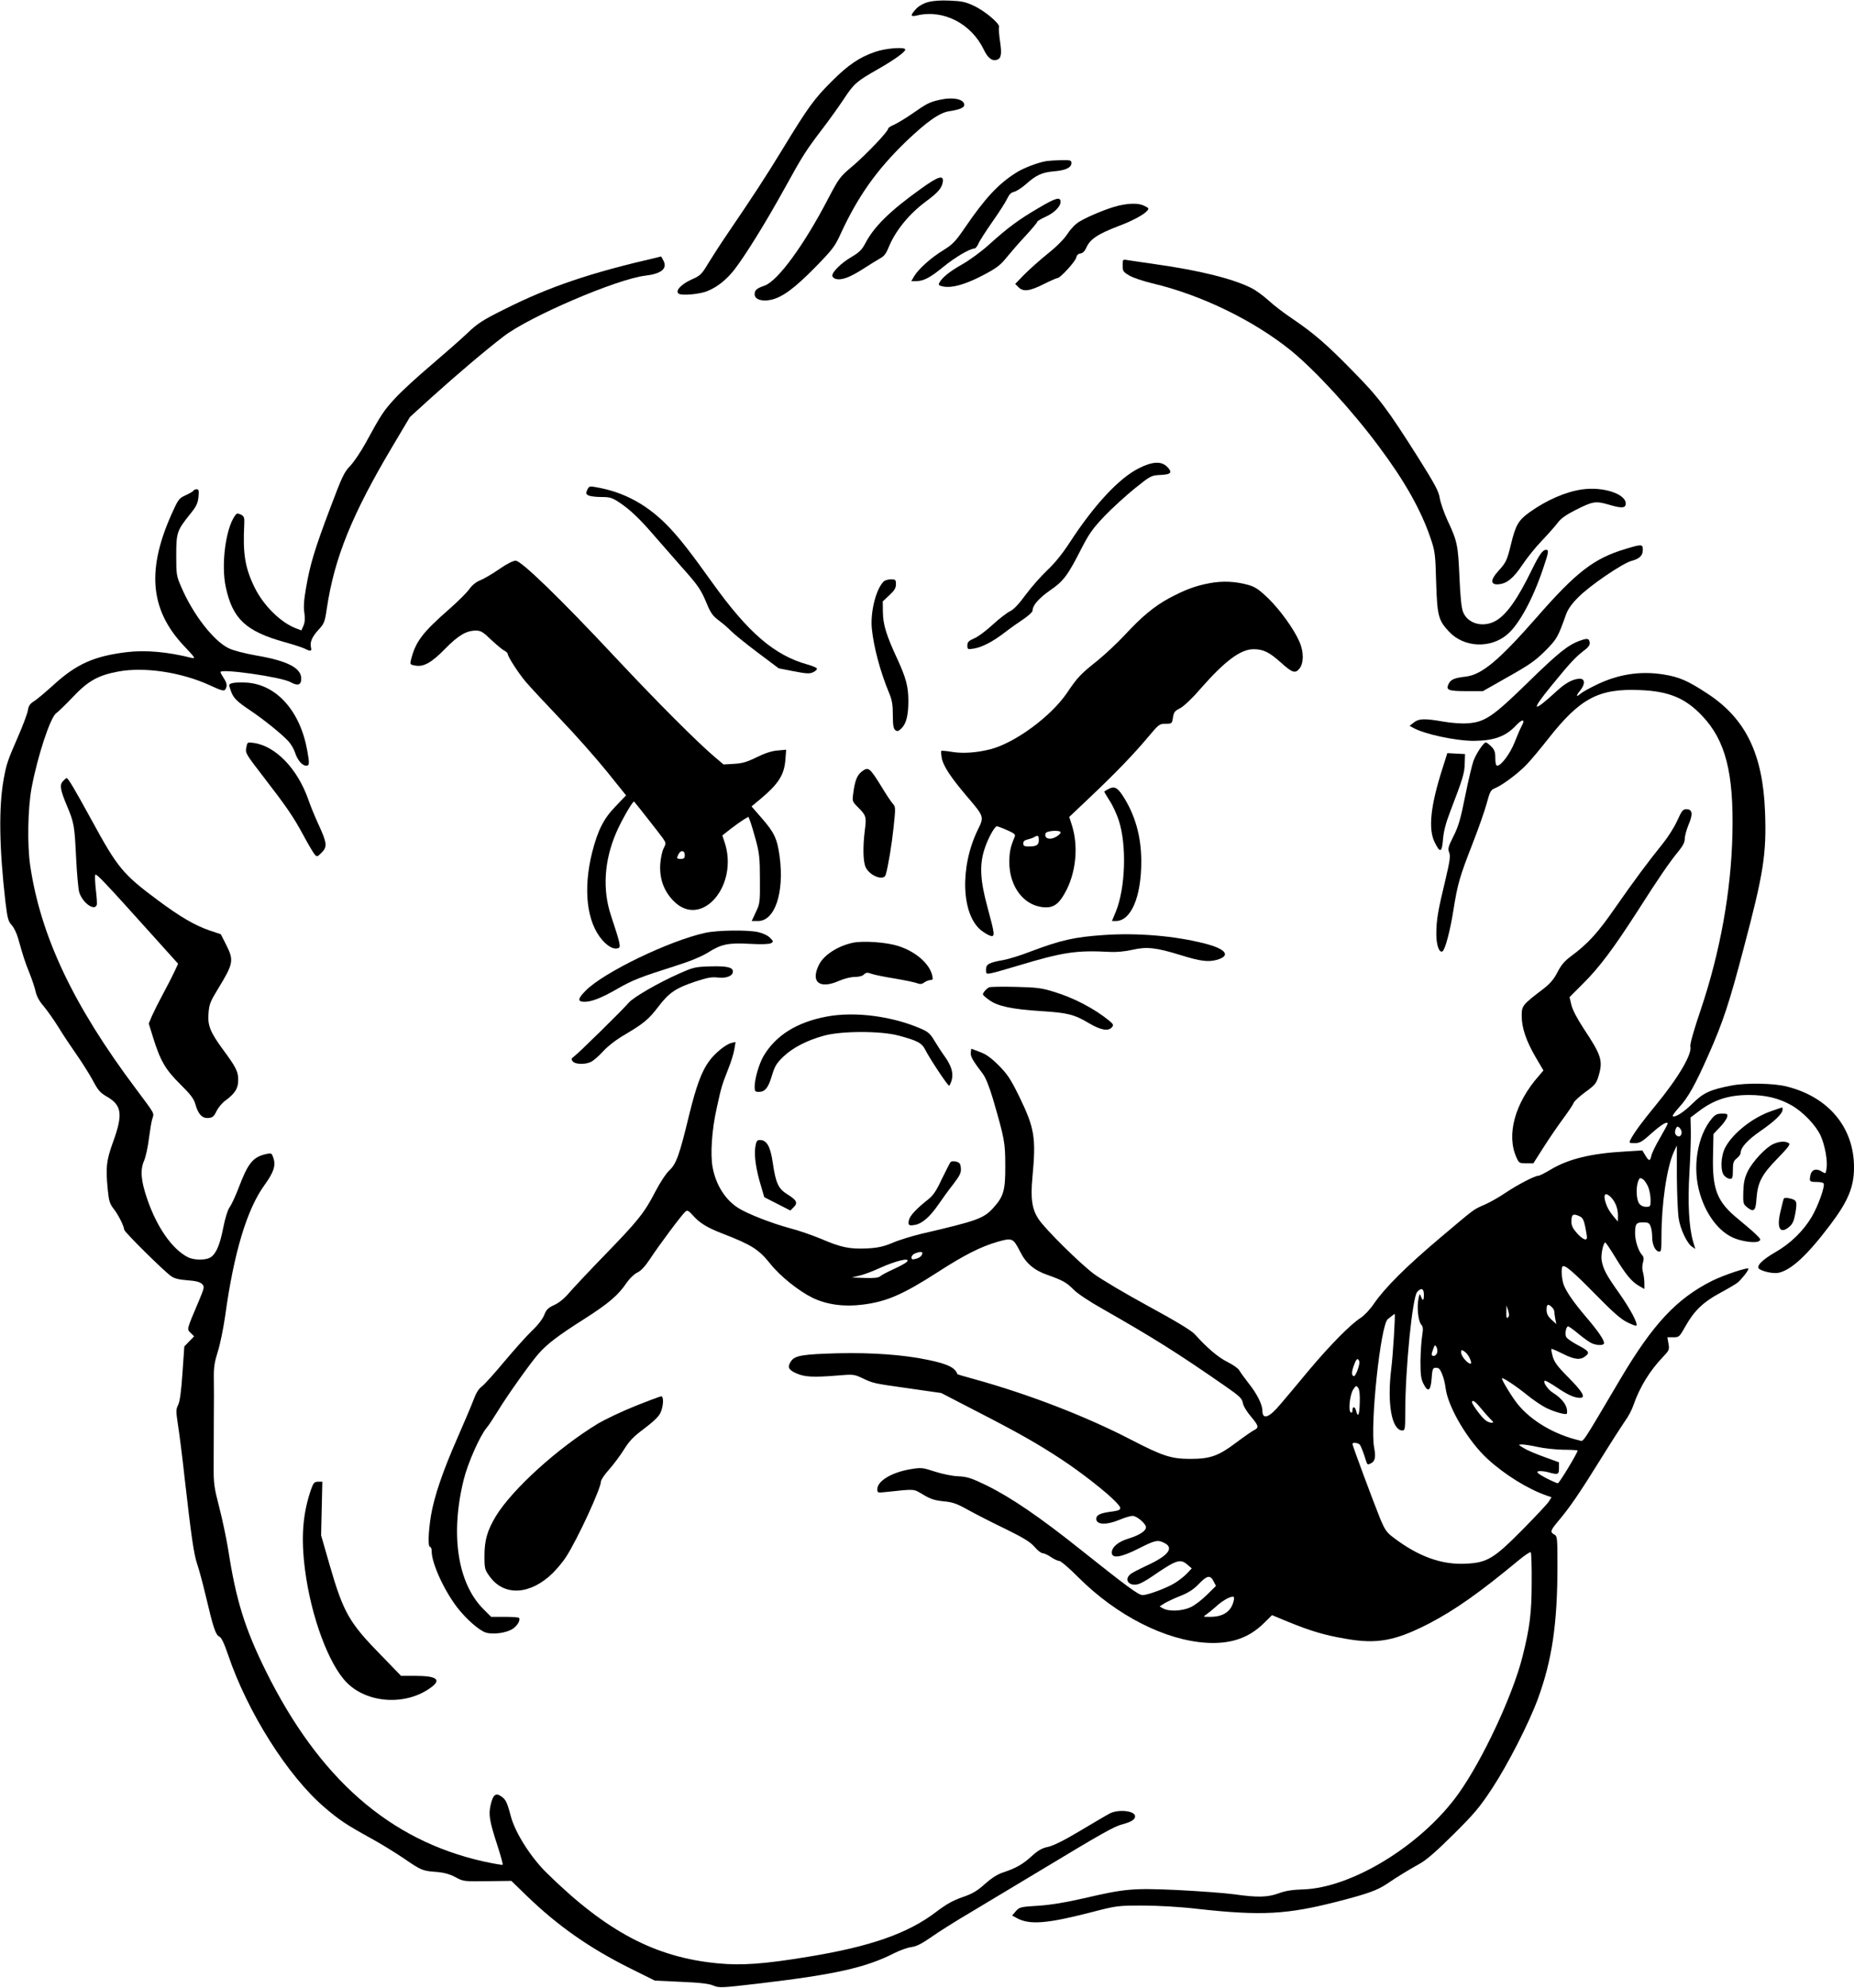  <svg version="1.0" xmlns="http://www.w3.org/2000/svg"
 width="1194pt" height="1280pt" viewBox="0 0 1194 1280"
 preserveAspectRatio="xMidYMid meet"><g transform="translate(0,1280) scale(0.1,-0.1)"
fill="#000000" stroke="none">
<path d="M5975 12786 c-31 -9 -60 -26 -77 -45 -38 -42 -35 -51 10 -40 169 39
347 -53 428 -221 25 -53 53 -75 84 -65 28 9 33 36 20 121 -6 41 -9 82 -6 89 8
21 -90 104 -163 138 -53 25 -78 30 -155 33 -58 3 -109 -1 -141 -10z"/>
<path d="M5639 12467 c-104 -35 -177 -85 -284 -192 -112 -112 -152 -167 -315
-435 -111 -182 -193 -307 -355 -545 -45 -66 -101 -153 -126 -194 -40 -67 -49
-76 -106 -101 -68 -31 -107 -74 -82 -91 19 -14 138 -3 185 17 65 27 120 71
172 136 70 90 202 302 326 527 118 214 135 240 246 386 42 55 102 139 134 187
65 99 82 114 219 192 102 58 177 111 177 127 0 18 -124 9 -191 -14z"/>
<path d="M6050 12157 c-66 -15 -82 -24 -181 -93 -42 -29 -93 -59 -113 -68 -20
-8 -36 -19 -36 -24 0 -18 -137 -162 -224 -237 -87 -73 -92 -80 -162 -213 -155
-299 -325 -531 -410 -561 -52 -18 -64 -29 -64 -56 0 -33 47 -48 107 -35 73 17
150 74 282 208 113 116 128 135 166 219 111 240 231 409 418 590 136 130 218
188 281 197 66 10 96 23 96 40 0 38 -72 53 -160 33z"/>
<path d="M6740 11763 c-55 -9 -150 -45 -196 -75 -116 -73 -201 -165 -334 -360
-56 -82 -75 -102 -135 -139 -79 -48 -161 -122 -188 -168 l-18 -31 31 0 c48 0
90 22 178 94 75 61 169 116 198 116 6 0 17 13 24 29 6 16 48 81 91 143 44 62
87 130 96 150 12 26 25 39 44 43 16 4 50 26 76 49 66 59 103 76 181 83 75 6
112 24 112 53 0 18 -6 20 -67 19 -38 -1 -79 -4 -93 -6z"/>
<path d="M5930 11584 c-200 -143 -300 -242 -357 -350 -22 -42 -39 -59 -90 -89
-64 -37 -123 -95 -123 -120 0 -7 9 -16 20 -20 37 -12 92 8 179 64 48 31 100
63 115 71 19 10 35 32 47 63 43 108 132 219 245 302 78 58 100 85 106 125 6
46 -32 34 -142 -46z"/>
<path d="M6687 11460 c-129 -76 -192 -122 -321 -238 -49 -44 -126 -100 -171
-125 -78 -44 -127 -83 -146 -118 -7 -14 -2 -18 27 -24 57 -10 140 13 253 72
90 47 113 65 155 117 27 33 82 97 123 140 40 44 73 83 73 88 0 4 24 19 53 32
55 24 97 66 97 96 0 35 -30 27 -143 -40z"/>
<path d="M7200 11475 c-66 -16 -188 -66 -247 -101 -26 -15 -56 -46 -77 -78
-22 -34 -69 -82 -128 -129 -51 -41 -119 -102 -152 -135 l-58 -60 21 -21 c31
-31 71 -26 161 19 44 22 85 40 91 40 18 0 118 110 121 134 2 13 12 22 26 24
15 2 28 15 37 35 24 57 74 90 210 142 81 30 159 71 181 96 15 16 14 19 -15 33
-36 19 -96 19 -171 1z"/>
<path d="M4235 11143 c-435 -100 -694 -188 -980 -331 -149 -74 -179 -94 -245
-157 -41 -39 -148 -133 -236 -208 -89 -75 -193 -171 -231 -213 -72 -78 -89
-104 -187 -284 -32 -58 -77 -125 -101 -150 -39 -40 -53 -71 -128 -270 -101
-267 -131 -367 -156 -515 -14 -78 -17 -125 -11 -160 5 -35 4 -60 -5 -82 l-14
-32 -39 15 c-96 38 -204 145 -260 257 -64 129 -79 220 -69 412 2 43 -1 51 -22
62 -22 10 -27 9 -39 -9 -59 -84 -89 -315 -58 -458 44 -205 129 -285 381 -355
55 -15 112 -34 127 -41 37 -19 47 -18 41 6 -9 34 6 69 48 115 37 40 41 50 54
139 49 326 163 606 425 1046 l110 185 142 129 c165 148 335 293 460 389 163
127 729 370 913 392 104 12 144 45 118 96 -8 16 -15 28 -16 28 -1 -1 -11 -3
-22 -6z"/>
<path d="M7230 11091 c0 -37 4 -42 43 -65 23 -14 89 -36 147 -50 315 -74 654
-239 895 -434 158 -129 394 -386 566 -618 165 -221 269 -405 331 -586 30 -88
32 -103 37 -288 7 -215 14 -244 84 -318 96 -102 267 -109 375 -16 75 64 163
226 228 418 38 111 40 126 21 126 -22 0 -44 -31 -93 -131 -90 -185 -160 -284
-229 -325 -81 -47 -180 -22 -212 54 -11 26 -18 92 -24 227 -9 207 -14 231 -78
367 -22 48 -44 112 -49 142 -7 44 -31 88 -137 257 -200 316 -254 389 -425 562
-167 171 -252 244 -393 339 -49 33 -116 84 -148 114 -32 29 -81 65 -109 79
-119 60 -334 114 -620 154 -80 12 -160 23 -177 26 -33 6 -33 5 -33 -34z"/>
<path d="M7334 9785 c-127 -64 -285 -233 -443 -475 -49 -76 -100 -138 -148
-183 -40 -38 -102 -108 -138 -157 -44 -60 -77 -95 -101 -106 -20 -10 -70 -48
-111 -86 -41 -38 -94 -78 -119 -88 -36 -16 -44 -24 -44 -46 0 -25 2 -26 41
-20 54 9 122 44 200 104 35 27 90 66 122 87 31 21 57 45 57 54 0 34 41 80 114
131 86 59 113 96 201 269 49 95 72 128 149 209 50 52 138 132 195 178 101 81
105 83 164 86 70 3 80 16 43 53 -37 37 -95 34 -182 -10z"/>
<path d="M3782 9646 c-10 -22 -9 -27 8 -36 10 -5 47 -10 82 -10 56 0 70 -4
118 -36 70 -47 131 -105 233 -224 45 -52 118 -135 162 -185 111 -124 128 -149
165 -237 26 -64 40 -83 78 -112 26 -19 61 -49 77 -66 17 -18 93 -80 170 -138
l140 -105 97 -19 c83 -16 102 -17 125 -6 15 7 26 18 24 23 -1 6 -29 18 -62 27
-212 59 -381 205 -609 523 -141 197 -206 280 -273 352 -140 150 -296 236 -483
267 -37 7 -41 5 -52 -18z"/>
<path d="M10190 9649 c-106 -15 -226 -67 -338 -146 -73 -52 -91 -83 -121 -207
-26 -106 -32 -118 -83 -174 -50 -55 -50 -88 1 -84 55 4 97 38 155 125 30 45
87 116 127 157 39 41 84 92 100 113 19 27 54 52 113 82 115 58 131 61 220 35
80 -24 106 -22 106 8 0 62 -146 110 -280 91z"/>
<path d="M1245 9640 c-3 -5 -26 -18 -50 -29 -39 -17 -47 -27 -79 -97 -174
-375 -153 -637 68 -872 72 -76 78 -84 51 -78 -155 39 -298 52 -420 37 -207
-25 -322 -76 -467 -208 -53 -48 -111 -97 -129 -108 -26 -16 -35 -29 -40 -61
-4 -22 -32 -96 -62 -165 -68 -156 -75 -176 -93 -274 -33 -180 -29 -445 11
-792 13 -106 18 -125 40 -149 14 -15 32 -52 41 -83 35 -124 43 -149 73 -224
17 -43 36 -98 41 -124 7 -29 25 -62 50 -90 21 -25 65 -86 96 -136 31 -51 84
-130 117 -177 33 -47 79 -120 103 -163 35 -67 49 -83 93 -108 95 -55 104 -113
40 -289 -45 -125 -49 -166 -35 -310 7 -72 13 -91 38 -123 30 -38 67 -112 68
-135 0 -13 249 -260 301 -298 21 -15 49 -23 106 -27 55 -4 81 -11 94 -24 17
-17 16 -22 -22 -113 -79 -186 -76 -177 -51 -202 l22 -22 -31 -32 -32 -33 -12
-173 c-8 -118 -17 -183 -28 -204 -14 -28 -14 -40 -2 -120 8 -49 29 -210 45
-359 43 -376 58 -481 81 -549 11 -32 36 -124 55 -205 48 -204 63 -247 86 -258
14 -6 31 -42 57 -118 125 -369 384 -779 620 -981 94 -81 144 -114 291 -195 63
-34 163 -95 223 -136 114 -78 119 -79 215 -86 43 -4 79 -14 115 -33 51 -28 55
-28 206 -26 l154 2 101 -98 c199 -192 400 -333 662 -464 l161 -80 169 -8 c122
-5 180 -12 208 -24 38 -16 51 -15 300 14 489 58 683 102 866 195 36 18 85 36
111 39 33 5 66 22 125 63 43 31 162 106 264 166 102 61 302 181 445 267 390
235 470 281 526 295 55 15 79 30 79 51 0 35 -106 47 -163 18 -18 -9 -102 -59
-188 -110 -105 -63 -174 -97 -209 -105 -40 -8 -65 -23 -106 -60 -58 -53 -101
-77 -182 -104 -36 -11 -75 -36 -118 -74 -51 -46 -82 -64 -146 -86 -61 -21
-105 -46 -168 -94 -182 -139 -423 -224 -828 -290 -278 -46 -426 -57 -579 -42
-403 38 -719 205 -1103 583 -102 100 -202 258 -230 363 -25 94 -33 110 -65
131 -33 22 -50 8 -65 -56 -15 -62 -8 -104 42 -258 22 -68 38 -125 35 -128 -2
-3 -58 7 -123 21 -606 136 -1060 534 -1404 1230 -134 272 -190 453 -240 775
-12 74 -38 198 -58 275 -33 128 -37 152 -36 270 0 72 1 209 1 305 1 96 1 213
0 260 -1 67 5 102 25 166 15 45 36 149 48 231 56 408 140 687 254 844 58 80
73 124 57 172 -11 33 -13 34 -46 27 -86 -19 -118 -58 -179 -220 -20 -52 -46
-108 -58 -124 -12 -17 -28 -69 -40 -129 -21 -109 -45 -167 -80 -191 -29 -21
-110 -21 -149 0 -101 52 -199 193 -261 374 -41 120 -46 187 -20 247 11 26 25
91 31 143 7 52 16 110 22 127 12 39 20 24 -106 193 -403 537 -614 983 -681
1440 -19 133 -15 363 9 495 38 204 121 457 159 483 13 9 61 56 107 104 98 104
163 140 291 164 169 32 409 -4 593 -89 73 -34 90 -38 98 -26 14 22 11 41 -11
74 -11 17 -20 33 -20 38 0 24 393 -32 451 -65 47 -26 69 -19 69 23 0 69 -91
115 -292 149 -72 13 -144 31 -175 46 -97 47 -229 216 -305 393 -32 73 -33 81
-33 206 0 147 5 160 91 267 38 47 48 67 52 108 4 41 2 50 -11 50 -9 0 -19 -4
-22 -10z"/>
<path d="M10470 9266 c-205 -61 -318 -148 -578 -446 -238 -271 -348 -363 -450
-376 -78 -9 -100 -19 -114 -50 -17 -37 0 -44 119 -44 l103 0 162 92 c135 76
176 104 239 167 76 77 81 85 135 236 12 33 38 70 79 110 71 73 285 219 343
234 52 14 72 34 72 72 0 36 -8 36 -110 5z"/>
<path d="M3214 9135 c-43 -30 -98 -62 -121 -71 -27 -11 -51 -30 -70 -56 -15
-22 -73 -80 -128 -128 -175 -153 -220 -212 -249 -332 -6 -25 -3 -28 27 -33 54
-11 106 18 193 107 85 87 136 117 197 118 34 0 47 -8 100 -59 34 -32 72 -64
85 -70 12 -6 22 -16 22 -21 0 -18 70 -126 117 -181 26 -31 127 -139 223 -240
97 -101 231 -253 299 -337 l123 -153 -66 -69 c-78 -80 -115 -153 -152 -296
-60 -239 -36 -452 66 -568 37 -41 73 -60 100 -51 20 6 17 22 -45 210 -56 167
-44 355 34 535 34 79 108 207 115 199 23 -27 168 -212 185 -236 21 -31 21 -33
5 -65 -10 -18 -19 -64 -22 -103 -5 -94 23 -172 87 -237 180 -181 423 104 326
384 l-13 39 53 42 c30 23 68 50 84 60 l31 18 11 -28 c6 -15 23 -71 37 -123 22
-82 26 -116 26 -250 1 -148 0 -158 -26 -212 l-27 -58 41 0 c108 0 170 182 139
415 -16 116 -34 154 -115 247 l-66 76 59 49 c115 97 151 153 159 251 l5 65
-55 -5 c-38 -3 -81 -17 -134 -43 -63 -31 -93 -40 -147 -43 l-67 -4 -57 48
c-113 96 -370 353 -633 634 -362 387 -613 630 -649 630 -17 0 -58 -21 -107
-55z m1196 -1840 c0 -20 -5 -25 -25 -25 -28 0 -29 3 -15 31 15 28 40 24 40 -6z"/>
<path d="M5687 9052 c-48 -53 -83 -198 -72 -302 12 -117 54 -275 111 -412 19
-45 24 -76 24 -141 0 -64 4 -88 15 -97 13 -11 20 -9 39 9 32 30 46 84 46 178
0 92 -15 148 -71 270 -70 150 -92 221 -93 300 l-1 71 43 40 c32 30 42 46 42
70 0 30 -3 32 -33 32 -20 0 -41 -7 -50 -18z"/>
<path d="M7789 9045 c-91 -17 -157 -42 -259 -96 -97 -53 -177 -119 -285 -236
-49 -53 -130 -128 -179 -168 -108 -86 -127 -106 -195 -207 -104 -152 -333
-320 -492 -362 -87 -22 -178 -29 -248 -17 -36 6 -67 9 -69 6 -2 -2 -1 -22 3
-45 8 -49 57 -124 160 -245 114 -134 114 -132 72 -218 -117 -240 -106 -547 23
-648 19 -15 45 -30 58 -34 31 -9 29 9 -18 182 -47 172 -53 271 -21 372 20 66
66 151 81 151 5 0 35 -11 66 -25 46 -20 55 -28 49 -42 -27 -64 -34 -96 -35
-160 -1 -167 100 -293 235 -295 57 -1 93 30 136 117 60 123 73 281 33 409
l-18 56 135 128 c164 155 284 280 375 389 66 79 71 83 110 83 41 0 42 1 48 40
5 34 12 43 46 60 23 12 77 62 129 123 160 182 260 257 344 257 63 0 101 -19
174 -84 75 -68 95 -75 122 -40 28 35 28 107 0 171 -35 81 -123 204 -201 280
-60 58 -84 74 -129 87 -82 23 -166 27 -250 11z m-959 -1604 c0 -15 -42 -41
-67 -41 -25 0 -37 15 -29 35 6 17 96 22 96 6z m-140 -50 c0 -32 -14 -41 -66
-41 -27 0 -34 4 -34 20 0 13 9 21 28 25 15 4 34 10 42 15 25 15 30 11 30 -19z"/>
<path d="M10178 8676 c-80 -28 -141 -78 -333 -265 -230 -225 -282 -261 -394
-268 -38 -3 -105 2 -156 11 -121 21 -157 20 -190 -6 l-27 -21 23 -13 c73 -41
274 -84 391 -84 130 1 206 29 271 99 40 43 62 42 38 -1 -10 -18 -31 -67 -47
-108 -28 -71 -86 -150 -112 -150 -8 0 -12 19 -12 49 0 39 -5 53 -26 75 -15 14
-30 26 -35 26 -14 0 -60 -68 -79 -117 -10 -27 -34 -129 -54 -228 -29 -146 -43
-195 -75 -258 -34 -68 -38 -81 -28 -106 9 -24 4 -56 -26 -183 -46 -189 -57
-253 -57 -343 0 -70 19 -123 40 -110 17 10 50 136 70 264 27 170 40 215 122
425 39 100 81 219 93 265 21 77 25 85 55 97 49 21 149 96 201 151 26 26 89
102 141 168 204 259 323 323 588 312 188 -7 295 -52 403 -167 150 -158 203
-367 194 -759 -8 -368 -79 -760 -202 -1126 -47 -138 -72 -228 -69 -242 13 -49
-77 -202 -226 -383 -84 -102 -135 -171 -159 -217 -11 -22 -10 -23 27 -23 33 0
48 9 110 65 62 55 102 79 102 60 0 -3 -22 -44 -49 -91 -28 -47 -53 -99 -56
-115 -8 -37 -16 -36 -39 2 l-19 32 -112 -7 c-218 -12 -364 -48 -478 -116 -36
-22 -72 -40 -79 -40 -24 0 -135 -58 -211 -109 -41 -28 -101 -62 -133 -76 -79
-35 -56 -18 -291 -216 -220 -186 -353 -319 -425 -423 -24 -36 -62 -76 -85 -91
-65 -41 -196 -174 -334 -338 -68 -82 -150 -180 -182 -217 -74 -89 -117 -104
-117 -42 -1 40 -34 107 -89 176 -26 33 -53 71 -60 83 -6 12 -40 36 -76 54 -59
29 -131 90 -211 179 -21 23 -121 84 -298 180 -147 80 -304 173 -350 207 -91
68 -314 288 -357 353 -43 64 -53 133 -40 271 24 255 14 315 -85 519 -56 114
-77 145 -133 201 -48 48 -81 72 -121 86 l-55 21 -3 -25 c-3 -24 12 -51 76
-135 19 -24 42 -81 66 -161 75 -258 80 -282 80 -432 1 -158 -10 -198 -77 -272
-62 -68 -102 -83 -464 -167 -61 -15 -144 -40 -185 -58 -58 -24 -92 -32 -164
-36 -112 -5 -167 6 -297 62 -56 23 -147 55 -203 69 -114 31 -269 91 -329 129
-84 53 -145 149 -166 264 -15 81 -5 239 26 376 29 134 33 149 74 253 18 44 36
102 40 128 l8 48 -26 -6 c-38 -9 -110 -68 -147 -121 -47 -66 -80 -157 -126
-343 -62 -258 -83 -315 -127 -356 -22 -21 -60 -78 -91 -138 -70 -136 -113
-189 -325 -407 -99 -102 -201 -211 -228 -242 -31 -37 -65 -65 -97 -80 -40 -18
-52 -30 -65 -64 -9 -24 -40 -65 -77 -100 -34 -32 -114 -122 -179 -199 -64 -77
-130 -150 -146 -162 -21 -15 -38 -43 -55 -90 -14 -37 -61 -147 -103 -243 -95
-216 -149 -376 -170 -500 -17 -109 -20 -200 -5 -200 6 0 10 -13 10 -28 0 -77
79 -250 164 -361 58 -75 141 -148 184 -162 44 -14 129 -4 171 22 30 18 54 56
44 72 -2 4 -44 7 -92 7 l-88 0 -50 50 c-166 166 -214 480 -127 832 26 107 104
282 147 334 14 16 46 65 73 109 58 96 213 314 263 370 56 63 124 115 291 221
160 102 222 155 277 237 18 26 48 55 68 64 23 11 50 40 81 87 59 90 207 288
228 305 13 11 20 7 48 -24 42 -48 90 -78 185 -115 194 -75 238 -103 313 -196
65 -82 185 -177 275 -221 91 -43 201 -58 319 -43 155 19 259 64 486 210 172
111 276 163 382 194 98 28 102 26 149 -65 36 -73 91 -119 176 -148 96 -34 122
-48 168 -95 22 -23 103 -77 180 -120 333 -190 481 -282 799 -503 89 -62 105
-77 110 -106 3 -19 26 -57 51 -86 51 -60 54 -73 23 -88 -13 -6 -66 -43 -118
-82 -114 -86 -167 -104 -295 -104 -122 0 -177 18 -380 123 -289 150 -656 292
-1009 390 -60 16 -110 31 -110 32 -15 43 -62 66 -192 93 -160 33 -358 47 -579
42 -222 -6 -275 -14 -300 -50 -26 -38 -19 -56 33 -79 53 -24 110 -27 268 -14
96 8 104 8 155 -16 74 -35 68 -34 302 -67 l209 -30 226 -117 c267 -137 396
-210 549 -311 125 -82 287 -209 348 -272 46 -48 42 -55 -38 -65 -63 -9 -87
-21 -87 -45 0 -39 66 -41 150 -6 33 14 70 25 84 25 27 0 86 -50 86 -73 0 -24
-42 -51 -109 -72 -69 -20 -111 -56 -111 -91 0 -41 59 -32 173 26 107 54 123
58 167 35 62 -32 23 -82 -115 -145 -49 -23 -98 -48 -107 -57 -41 -37 -4 -79
54 -62 15 4 52 25 83 46 162 111 185 119 232 79 l28 -24 -30 -32 c-16 -17 -51
-45 -77 -61 -50 -32 -175 -79 -210 -79 -26 0 -104 58 -393 288 -268 214 -451
339 -611 418 -99 48 -125 56 -182 59 -38 1 -104 15 -151 30 -79 26 -88 27
-155 16 -122 -20 -216 -76 -216 -129 0 -24 2 -24 58 -18 190 20 172 21 237
-17 47 -29 75 -37 130 -43 58 -5 85 -14 155 -53 47 -26 155 -82 241 -123 122
-60 163 -85 191 -117 19 -23 43 -41 52 -41 9 0 34 -11 54 -25 20 -14 44 -25
54 -25 9 0 66 -48 125 -108 245 -244 557 -403 823 -419 155 -9 271 30 367 124
l55 54 101 -42 c149 -61 238 -87 372 -110 203 -36 321 -14 540 99 165 86 323
197 575 406 39 32 74 56 78 52 4 -4 7 -92 6 -194 0 -196 -12 -291 -59 -478
-63 -250 -257 -665 -412 -882 -235 -330 -687 -608 -1003 -617 -68 -2 -112 -9
-155 -25 -71 -26 -136 -28 -290 -6 -60 8 -223 20 -361 27 -291 13 -337 9 -604
-53 -118 -27 -214 -43 -294 -48 -114 -7 -121 -9 -144 -35 l-24 -28 33 -18 c81
-43 193 -34 469 37 173 45 177 45 340 45 99 0 239 -8 350 -21 415 -46 581 -37
915 50 183 47 245 70 304 109 72 49 138 89 213 131 44 24 110 82 219 190 133
132 170 176 248 295 99 150 237 419 295 577 91 248 126 483 126 855 0 182 -1
193 -20 203 -29 15 -25 26 23 84 72 84 138 180 272 396 70 113 143 226 161
252 19 25 43 70 53 100 40 116 106 224 193 314 37 39 40 45 33 83 l-7 41 39 0
c37 0 39 3 78 72 55 98 114 155 220 212 50 27 101 57 114 67 25 20 71 78 71
90 0 13 -161 -41 -235 -78 -228 -115 -379 -277 -587 -627 -263 -445 -238 -406
-267 -400 -162 38 -312 127 -399 236 -38 48 -105 159 -99 164 6 6 95 -53 166
-111 36 -29 89 -65 117 -79 52 -26 133 -49 135 -37 8 44 -25 93 -89 133 -35
21 -72 78 -51 78 6 0 39 -19 72 -41 70 -48 116 -69 151 -69 41 0 20 37 -74
132 -69 69 -90 98 -100 133 -7 25 -11 47 -9 50 3 2 35 -12 73 -31 78 -39 114
-42 147 -15 29 24 23 32 -58 75 -31 17 -61 38 -66 47 -11 18 -2 69 12 69 5 0
36 -22 69 -50 33 -27 71 -54 86 -60 37 -14 76 -13 76 3 0 21 -39 78 -115 167
-80 94 -125 159 -144 206 -13 34 -19 109 -8 120 13 13 65 -30 212 -180 112
-114 164 -160 204 -179 30 -15 57 -25 59 -22 12 12 -37 104 -109 207 -83 117
-104 155 -114 212 -7 33 10 116 23 116 4 0 33 -43 65 -96 68 -111 104 -155
152 -183 l35 -20 0 37 c0 20 -4 52 -9 70 -6 19 -6 44 0 64 7 24 5 36 -7 49
-23 26 -43 88 -44 136 0 63 7 73 51 73 33 0 41 -4 49 -26 6 -14 10 -44 10 -67
0 -50 19 -91 43 -95 15 -3 17 7 17 100 0 206 34 438 78 538 l21 45 0 -200 c1
-110 6 -229 11 -265 10 -72 54 -165 87 -187 l21 -14 -14 46 c-27 92 -36 251
-24 446 6 101 10 222 9 269 l-2 85 49 37 c100 77 195 108 328 108 106 0 190
-20 271 -65 75 -42 158 -128 190 -197 28 -62 46 -163 38 -212 -5 -34 -6 -34
-29 -20 -36 24 -67 15 -75 -23 -8 -40 -5 -43 42 -43 21 0 40 -4 43 -9 11 -17
-35 -145 -76 -215 -54 -91 -136 -172 -236 -229 -88 -51 -126 -92 -101 -108 28
-18 91 -30 122 -24 82 17 186 113 333 308 116 153 154 245 154 371 0 257 -164
454 -435 521 -83 21 -260 24 -353 6 -137 -26 -183 -47 -252 -116 -59 -58 -115
-93 -128 -81 -2 3 16 29 42 57 59 65 103 144 188 336 93 209 135 335 228 690
128 483 147 604 137 876 -14 373 -125 601 -372 762 -125 82 -180 106 -279 122
-152 25 -298 2 -441 -69 -44 -21 -87 -46 -96 -54 -28 -25 -31 -15 -5 17 35 41
35 79 1 79 -42 0 -92 -26 -148 -78 -160 -147 -173 -134 -34 35 123 151 155
184 210 226 27 20 37 35 35 50 -4 27 -15 29 -60 13z m652 -3167 c0 -24 -19
-34 -35 -18 -9 10 -10 21 -4 38 8 19 12 21 24 11 8 -7 15 -21 15 -31z m-215
-352 c8 -20 15 -58 15 -82 0 -43 -1 -45 -29 -45 -20 0 -35 8 -45 22 -18 25
-21 103 -6 143 9 22 12 24 30 13 11 -7 26 -30 35 -51z m-237 -69 c27 -30 42
-71 42 -116 l-1 -37 -25 30 c-33 39 -50 72 -59 113 -8 39 11 44 43 10z m-205
-119 c19 -9 27 -23 36 -67 6 -30 11 -61 11 -69 0 -25 -28 -13 -64 27 -26 29
-36 49 -36 73 0 49 10 56 53 36z m-4233 -236 c0 -17 -17 -32 -43 -38 -21 -6
-27 -4 -27 9 0 9 10 21 23 26 28 11 47 12 47 3z m-99 -57 c-6 -7 -44 -28 -83
-46 -40 -18 -80 -39 -89 -47 -12 -10 -39 -13 -100 -11 l-84 3 50 12 c28 6 86
28 129 48 108 49 202 71 177 41z m3329 -211 c0 -40 -7 -45 -19 -12 -8 20 -9
18 -16 -16 -11 -54 -1 -144 17 -164 13 -15 14 -28 7 -73 -5 -30 -10 -103 -11
-162 0 -85 3 -114 18 -145 30 -61 48 -50 54 32 5 68 7 72 40 67 18 -3 42 -66
50 -130 16 -124 146 -343 273 -458 111 -101 257 -191 377 -233 l32 -11 -17
-27 c-10 -16 -86 -97 -169 -181 -187 -189 -229 -214 -370 -220 -153 -7 -302
47 -460 167 -46 34 -57 50 -89 127 -42 104 -177 466 -177 477 0 12 37 8 48 -5
5 -7 18 -38 28 -68 21 -66 18 -62 38 -54 31 12 38 40 26 102 -28 142 41 795
88 829 9 7 22 17 29 23 7 5 13 10 15 10 5 0 -11 -267 -22 -351 -28 -227 3
-399 72 -399 16 0 18 10 18 118 0 278 46 740 77 774 26 29 43 22 43 -17z m824
-81 c9 -8 16 -21 16 -28 0 -8 3 -29 6 -47 l7 -34 -32 29 c-23 22 -31 39 -31
63 0 36 10 41 34 17z m-282 -66 c-9 -9 -12 -1 -11 33 l1 44 11 -33 c7 -24 7
-36 -1 -44z m-457 -228 c-4 -11 -13 -20 -21 -20 -17 0 -18 9 -3 47 9 25 11 26
20 10 6 -9 7 -26 4 -37z m212 -39 c9 -20 9 -31 3 -31 -19 0 -60 49 -60 71 0
20 2 20 22 7 12 -8 28 -29 35 -47z m-713 -16 c6 -17 -22 -95 -34 -95 -16 0
-17 26 -1 68 16 45 25 52 35 27z m3 -267 c-2 -78 -11 -99 -23 -53 -7 30 -24
33 -24 4 0 -12 -4 -17 -11 -13 -17 10 -6 114 16 148 17 26 20 27 32 10 8 -11
12 -44 10 -96z m780 -35 c21 -26 49 -57 62 -70 22 -21 22 -23 5 -23 -10 0 -29
8 -40 18 -24 19 -84 100 -84 114 0 19 22 5 57 -39z m365 -249 c40 -9 115 -17
165 -18 51 0 93 -3 93 -5 0 -16 -118 -210 -127 -211 -7 0 -42 16 -79 35 -50
27 -61 37 -48 42 9 3 37 1 61 -5 68 -19 73 -17 73 26 l0 37 -96 35 c-53 19
-112 44 -132 57 -36 22 -36 22 -10 23 15 0 60 -7 100 -16z m-2087 -864 l16
-31 -58 -57 c-32 -32 -79 -68 -105 -80 -54 -25 -139 -29 -177 -8 l-23 13 33
21 c19 11 65 33 104 48 50 20 83 42 115 75 53 56 74 60 95 19z m130 -127 c-16
-69 -67 -103 -152 -103 -47 0 -47 0 -23 16 14 10 41 32 60 49 37 35 86 64 109
65 9 0 11 -8 6 -27z"/>
<path d="M1498 8402 c-26 -7 -26 -8 -13 -45 17 -51 36 -70 125 -130 88 -59
202 -151 246 -198 18 -19 37 -52 44 -74 15 -48 46 -85 72 -85 21 0 22 13 7 96
-45 255 -197 426 -390 439 -35 2 -76 1 -91 -3z"/>
<path d="M1586 7986 c-7 -34 -1 -43 107 -183 156 -202 196 -261 262 -383 31
-58 64 -113 72 -122 14 -16 17 -15 45 13 37 37 34 62 -21 181 -21 46 -51 117
-65 159 -70 200 -212 347 -354 366 -39 5 -39 5 -46 -31z"/>
<path d="M9290 7853 c-77 -240 -93 -389 -51 -475 35 -72 47 -68 54 16 4 51 17
104 47 182 80 208 92 246 93 308 l2 61 -57 3 -57 3 -31 -98z"/>
<path d="M5547 7830 c-28 -23 -42 -59 -52 -138 -7 -50 -6 -53 29 -88 54 -54
57 -63 46 -146 -14 -110 -12 -205 5 -242 27 -56 117 -90 129 -48 16 54 39 193
51 307 13 123 13 131 -5 150 -10 11 -42 58 -70 105 -81 131 -87 136 -133 100z"/>
<path d="M405 7770 c-22 -24 -17 -56 27 -160 45 -108 48 -125 58 -330 5 -102
14 -203 20 -224 20 -67 97 -124 113 -83 3 7 0 52 -6 100 -5 48 -7 91 -3 95 8
8 69 -57 353 -373 l180 -200 -24 -52 c-13 -28 -46 -92 -73 -142 -27 -50 -59
-114 -71 -141 l-21 -50 27 -87 c47 -152 80 -209 175 -303 69 -68 89 -95 99
-132 18 -63 44 -90 84 -86 26 2 35 10 51 43 10 22 36 54 59 70 62 46 82 79 81
134 0 53 -15 81 -102 199 -78 107 -96 151 -89 229 4 56 12 76 58 151 103 169
107 187 55 290 l-34 67 -72 24 c-96 33 -190 88 -335 196 -222 165 -257 206
-423 511 -114 208 -153 274 -163 274 -3 0 -14 -9 -24 -20z"/>
<path d="M7135 7718 c-11 -6 -21 -12 -23 -14 -2 -1 13 -26 32 -56 20 -29 48
-89 62 -133 51 -160 42 -433 -20 -585 l-25 -60 25 0 c98 0 164 155 164 383 0
162 -40 302 -120 425 -36 54 -55 62 -95 40z"/>
<path d="M10802 7517 c-18 -41 -60 -107 -93 -148 -94 -116 -186 -240 -308
-415 -111 -160 -173 -229 -284 -311 -42 -31 -64 -58 -87 -103 -23 -45 -46 -72
-92 -108 -134 -102 -138 -107 -138 -173 0 -77 29 -162 91 -268 l49 -83 -29
-34 c-155 -176 -211 -380 -145 -526 16 -36 19 -38 63 -38 l46 0 65 102 c36 57
93 140 127 186 34 46 65 92 68 102 3 10 37 41 75 69 63 46 71 55 86 107 28 96
16 131 -96 300 -42 64 -72 121 -80 153 l-12 51 84 84 c108 107 197 226 356
473 137 215 204 312 263 384 27 33 39 56 39 78 0 17 11 58 24 90 30 69 26 101
-13 101 -23 0 -30 -9 -59 -73z"/>
<path d="M4542 6794 c-232 -51 -651 -253 -769 -371 -53 -53 -56 -73 -8 -73 46
0 112 26 217 87 91 52 143 73 374 146 92 29 163 59 205 85 84 53 129 63 270
55 72 -4 123 -2 134 4 17 10 17 12 -7 36 -15 15 -46 29 -77 36 -70 15 -261 12
-339 -5z"/>
<path d="M7110 6780 c-189 -13 -276 -32 -472 -106 -64 -25 -142 -49 -175 -55
-93 -16 -113 -27 -113 -61 0 -29 2 -30 33 -24 19 3 94 25 168 47 295 89 380
102 599 90 39 -2 97 3 144 14 92 21 152 14 308 -34 128 -40 179 -46 234 -31
93 26 61 70 -77 105 -190 49 -431 70 -649 55z"/>
<path d="M5492 6730 c-97 -21 -185 -78 -217 -140 -57 -113 2 -161 129 -105 32
14 75 25 101 25 26 0 50 6 59 16 14 13 22 14 49 4 17 -6 84 -20 148 -30 64
-11 129 -24 144 -30 20 -8 32 -7 48 5 12 8 30 15 39 15 15 0 17 5 12 28 -17
78 -109 157 -222 192 -76 24 -225 34 -290 20z"/>
<path d="M4375 6532 c-132 -58 -293 -151 -324 -186 -43 -50 -328 -330 -353
-347 -19 -14 -21 -19 -9 -33 17 -20 82 -21 119 -2 15 8 50 38 77 68 30 33 86
76 140 107 121 72 153 98 216 181 67 88 111 118 236 160 79 26 108 31 148 26
54 -6 95 11 95 39 0 27 -39 36 -144 33 -98 -3 -109 -5 -201 -46z"/>
<path d="M6370 6443 c-16 -7 -39 -33 -40 -45 0 -5 18 -21 41 -37 53 -39 145
-59 334 -71 172 -11 213 -21 310 -79 75 -44 123 -52 146 -25 12 14 9 20 -16
41 -98 80 -230 149 -360 188 -77 24 -112 28 -245 31 -85 2 -162 1 -170 -3z"/>
<path d="M5325 6255 c-193 -36 -329 -121 -408 -255 -29 -50 -57 -147 -57 -197
0 -29 3 -33 27 -33 40 0 61 26 84 104 18 60 29 79 72 121 61 59 154 107 264
137 114 31 363 31 478 1 127 -34 152 -48 176 -96 28 -55 142 -227 151 -227 4
0 11 16 17 35 12 46 -1 91 -44 152 -19 26 -49 72 -67 102 -25 43 -41 58 -83
76 -185 82 -428 114 -610 80z"/>
<path d="M11407 5646 c-120 -41 -250 -144 -297 -236 -29 -56 -31 -151 -6 -179
11 -12 27 -21 38 -21 15 0 18 8 18 56 0 48 4 59 25 76 14 11 25 26 25 35 0 35
45 84 129 142 90 62 141 111 141 137 0 8 -1 14 -2 14 -2 0 -33 -11 -71 -24z"/>
<path d="M11025 5599 c-96 -114 -128 -321 -76 -489 41 -135 122 -240 215 -280
53 -23 139 -35 162 -22 16 9 15 13 -17 44 -18 18 -69 61 -111 96 -139 112
-171 191 -166 409 l3 142 41 43 c23 24 44 53 47 66 5 20 1 22 -33 22 -31 0
-44 -6 -65 -31z"/>
<path d="M4864 5413 c-8 -55 5 -145 37 -249 l21 -72 84 -43 84 -43 21 21 c29
28 20 46 -40 83 -59 37 -75 71 -95 208 -15 102 -39 142 -82 142 -19 0 -24 -7
-30 -47z"/>
<path d="M11422 5435 c-49 -21 -134 -112 -166 -176 -21 -44 -27 -72 -29 -133
-2 -71 0 -79 22 -97 46 -37 58 -27 63 54 8 105 34 155 136 259 69 71 84 91 72
98 -21 14 -60 12 -98 -5z"/>
<path d="M6121 5317 c-5 -7 -30 -56 -56 -109 -34 -74 -56 -106 -87 -130 -75
-59 -117 -104 -124 -132 -8 -35 -2 -40 41 -32 45 9 95 53 148 130 23 34 65 92
95 130 44 58 53 75 50 105 -2 28 -8 36 -30 42 -17 4 -31 3 -37 -4z"/>
<path d="M11486 5078 c-2 -7 -12 -45 -21 -85 -24 -104 1 -142 60 -90 20 17 29
38 38 89 12 75 9 82 -41 93 -23 5 -33 3 -36 -7z"/>
<path d="M4090 3747 c-85 -34 -194 -86 -241 -114 -258 -157 -549 -421 -655
-594 -56 -93 -74 -156 -74 -256 0 -84 2 -90 35 -135 93 -127 261 -117 405 24
29 29 68 76 85 103 74 114 225 442 225 486 0 11 24 46 53 78 28 32 72 90 96
129 35 56 61 83 131 135 56 42 93 77 103 100 20 42 23 107 5 107 -7 -1 -83
-29 -168 -63z"/>
<path d="M2006 3218 c-57 -161 -69 -317 -41 -530 39 -298 152 -602 266 -719
134 -138 386 -153 547 -32 66 49 33 73 -101 73 l-94 0 -129 133 c-205 209
-242 274 -330 577 l-56 195 4 173 4 172 -27 0 c-23 0 -30 -7 -43 -42z"/>
</g>
</svg>
